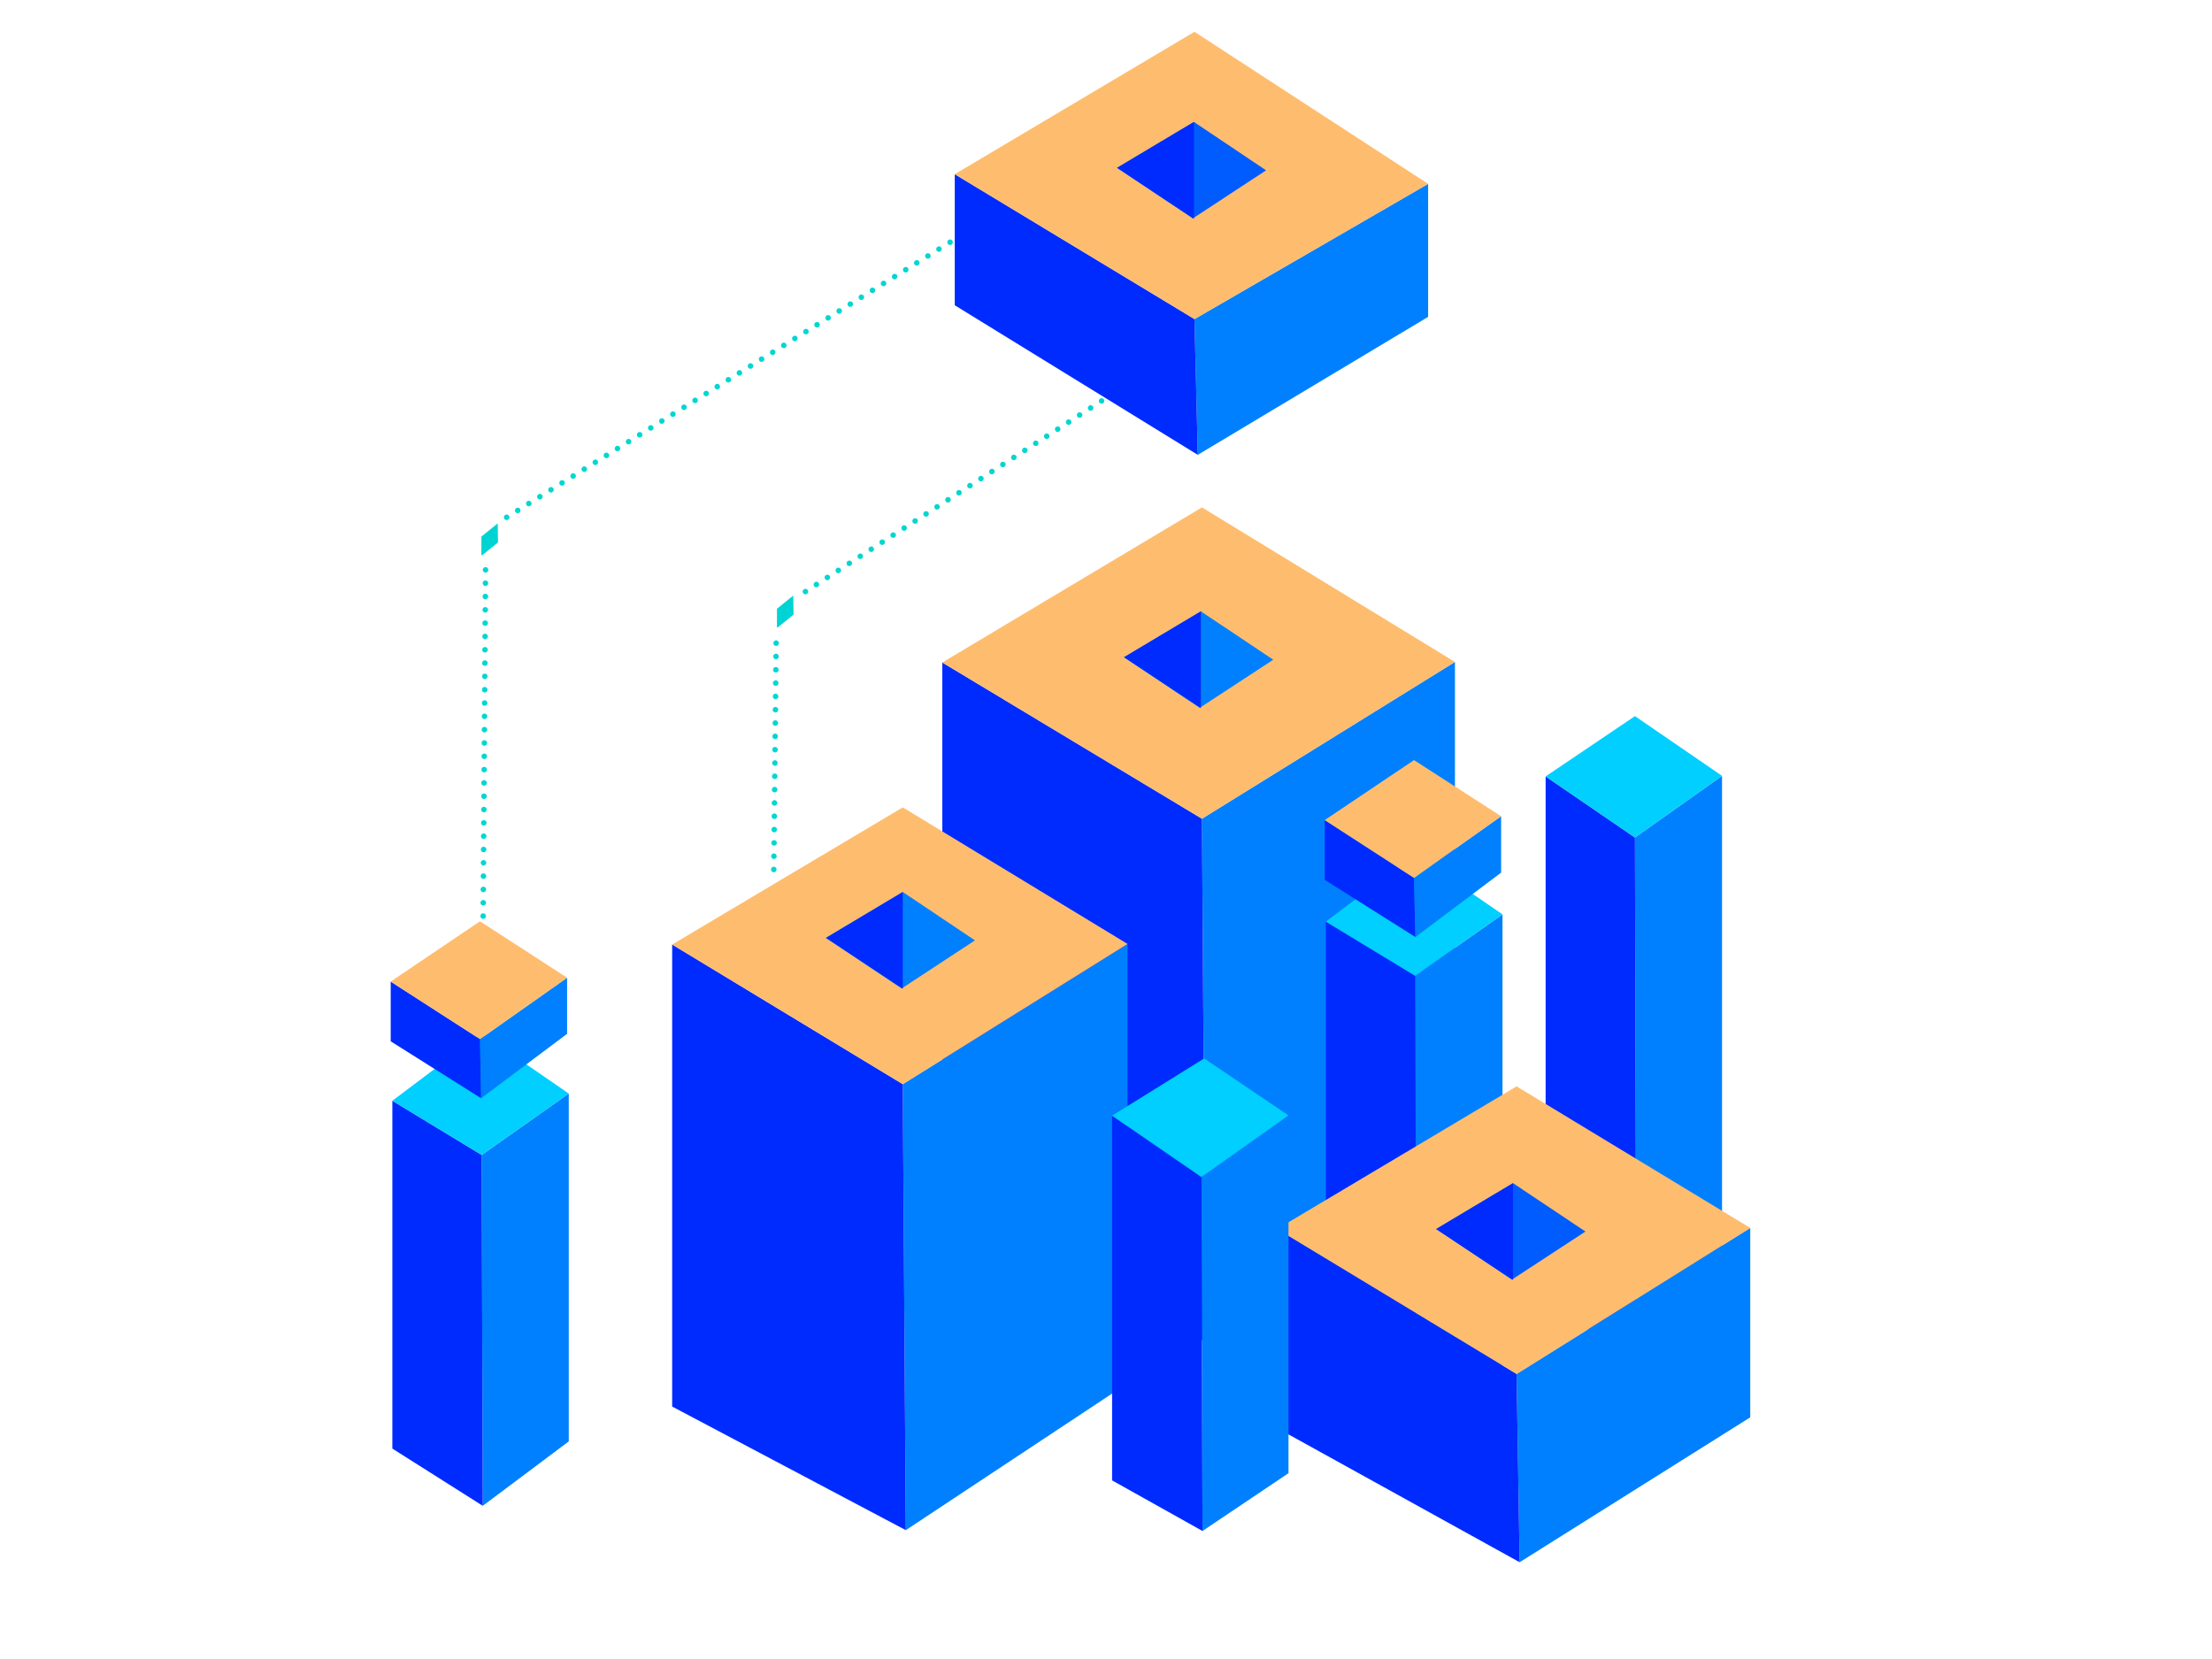 <?xml version="1.0" encoding="utf-8"?>
<!-- Generator: Adobe Illustrator 19.0.0, SVG Export Plug-In . SVG Version: 6.00 Build 0)  -->
<svg version="1.1" id="图层_1" xmlns="http://www.w3.org/2000/svg" xmlns:xlink="http://www.w3.org/1999/xlink" x="0px" y="0px"
	 viewBox="0 0 800 600" style="enable-background:new 0 0 800 600;" xml:space="preserve">
<style type="text/css">
	.st0{fill:#0080FF;}
	.st1{fill:#002BFF;}
	.st2{fill:#00CFFF;}
	.st3{fill:#FEBD6E;}
	.st4{fill:#005CFF;}
	.st5{fill:none;stroke:#00D7D2;stroke-width:2;stroke-linecap:round;stroke-dasharray:0,4.816;}
	.st6{fill:none;stroke:#00D7D2;stroke-width:2;stroke-linecap:round;stroke-dasharray:0,4.718;}
	.st7{fill:#00D3D3;}
</style>
<polygon class="st0" points="591.3,302.9 591.8,491.8 622.8,468.6 622.8,280.6 "/>
<polygon class="st1" points="559,280.8 559,471.2 591.8,491.8 591.3,302.9 "/>
<polygon class="st2" points="559,280.8 591.3,302.9 622.8,280.6 591.3,259 "/>
<polygon class="st0" points="434.7,296.1 436,485.1 526.2,462.5 526.2,239.4 "/>
<polygon class="st1" points="340.8,239.6 340.8,457.9 436,485.1 434.7,296.1 "/>
<polygon class="st3" points="340.8,239.6 434.7,296.1 526.2,239.4 434.7,183.5 "/>
<polygon class="st0" points="326.5,392.1 327.6,553.4 407.8,500.3 407.8,341.4 "/>
<polygon class="st1" points="243.1,341.6 243.1,508.7 327.6,553.4 326.5,392.1 "/>
<polygon class="st3" points="243.1,341.6 326.5,392.1 407.8,341.4 326.5,292 "/>
<polygon class="st0" points="511.8,352.9 512.3,503.2 543.4,516.2 543.4,330.7 "/>
<polygon class="st1" points="479.5,333.3 479.5,482.6 512.3,503.2 511.8,352.9 "/>
<polygon class="st2" points="479.5,333.3 511.8,352.9 543.4,330.7 511.8,309 "/>
<polygon class="st0" points="298.7,339.2 326.1,357.5 352.6,340.1 326.5,322.6 "/>
<polygon class="st1" points="326.5,357.6 326.5,322.6 298.7,339.2 "/>
<polygon class="st0" points="406.5,237.7 433.9,256 460.5,238.6 434.3,221.1 "/>
<polygon class="st1" points="434.3,256.1 434.3,221.1 406.5,237.7 "/>
<polygon class="st0" points="548.5,496.9 549.6,565 633,512.6 633,444.1 "/>
<polygon class="st1" points="461.9,444.4 461.9,516.5 549.6,565 548.5,496.9 "/>
<polygon class="st3" points="461.9,444.5 548.5,496.9 633,444.1 548.5,392.9 "/>
<polygon class="st0" points="432,115.4 433.2,164.5 516.5,114.6 516.5,66.5 "/>
<polygon class="st1" points="345.3,63 345.3,110.4 433.2,164.5 432,115.4 "/>
<polygon class="st3" points="345.3,63 432,115.4 516.5,66.5 432,11.5 "/>
<polygon class="st4" points="404,60.7 431.4,79 457.9,61.6 431.8,44.1 "/>
<polygon class="st1" points="431.8,79.1 431.8,44.1 404,60.7 "/>
<polygon class="st4" points="519.4,444.5 546.8,462.8 573.4,445.4 547.2,427.9 "/>
<polygon class="st1" points="547.2,462.9 547.2,427.9 519.4,444.5 "/>
<polygon class="st0" points="434.5,425.7 434.9,553.7 466,532.8 466,403.4 "/>
<polygon class="st1" points="402.2,403.5 402.2,535.4 434.9,553.7 434.5,425.7 "/>
<polygon class="st2" points="402.2,403.5 434.5,425.7 466,403.4 435.5,382.8 "/>
<polygon class="st0" points="511.4,317.5 511.9,338.9 542.9,315.6 542.9,295.2 "/>
<polygon class="st1" points="479.1,296.6 479.1,318.2 511.9,338.9 511.4,317.5 "/>
<polygon class="st3" points="479.1,296.6 511.4,317.5 542.9,295.2 511.4,274.9 "/>
<path class="st5" d="M175.6,206.1l-1,144.9"/>
<g>
	<path class="st6" d="M343.6,87.6l-162,100.5"/>
</g>
<path class="st7" d="M180,189.3l-5.7,4.6l-0.2,0.2v6.5c0,0.2,0.2,0.3,0.3,0.2l5.7-4.6L180,189.3z"/>
<path class="st7" d="M286.9,215.4l-5.7,4.6l-0.2,0.2v6.5c0,0.2,0.2,0.3,0.3,0.2l5.7-4.6L286.9,215.4z"/>
<path class="st5" d="M280.7,232.6l-0.9,86.5"/>
<g>
	<path class="st6" d="M398.4,145l-109.2,70.3"/>
</g>
<polygon class="st0" points="174.2,417.7 174.6,544.6 205.7,521.3 205.7,395.5 "/>
<polygon class="st1" points="141.9,398.1 141.9,523.9 174.6,544.6 174.2,417.7 "/>
<polygon class="st2" points="141.9,398.1 174.2,417.7 205.7,395.5 174.2,373.8 "/>
<polygon class="st0" points="173.6,375.8 174,397.2 205.1,373.9 205.1,353.6 "/>
<polygon class="st1" points="141.3,355 141.3,376.6 174,397.2 173.6,375.8 "/>
<polygon class="st3" points="141.3,355 173.6,375.8 205.1,353.6 173.6,333.2 "/>
</svg>
